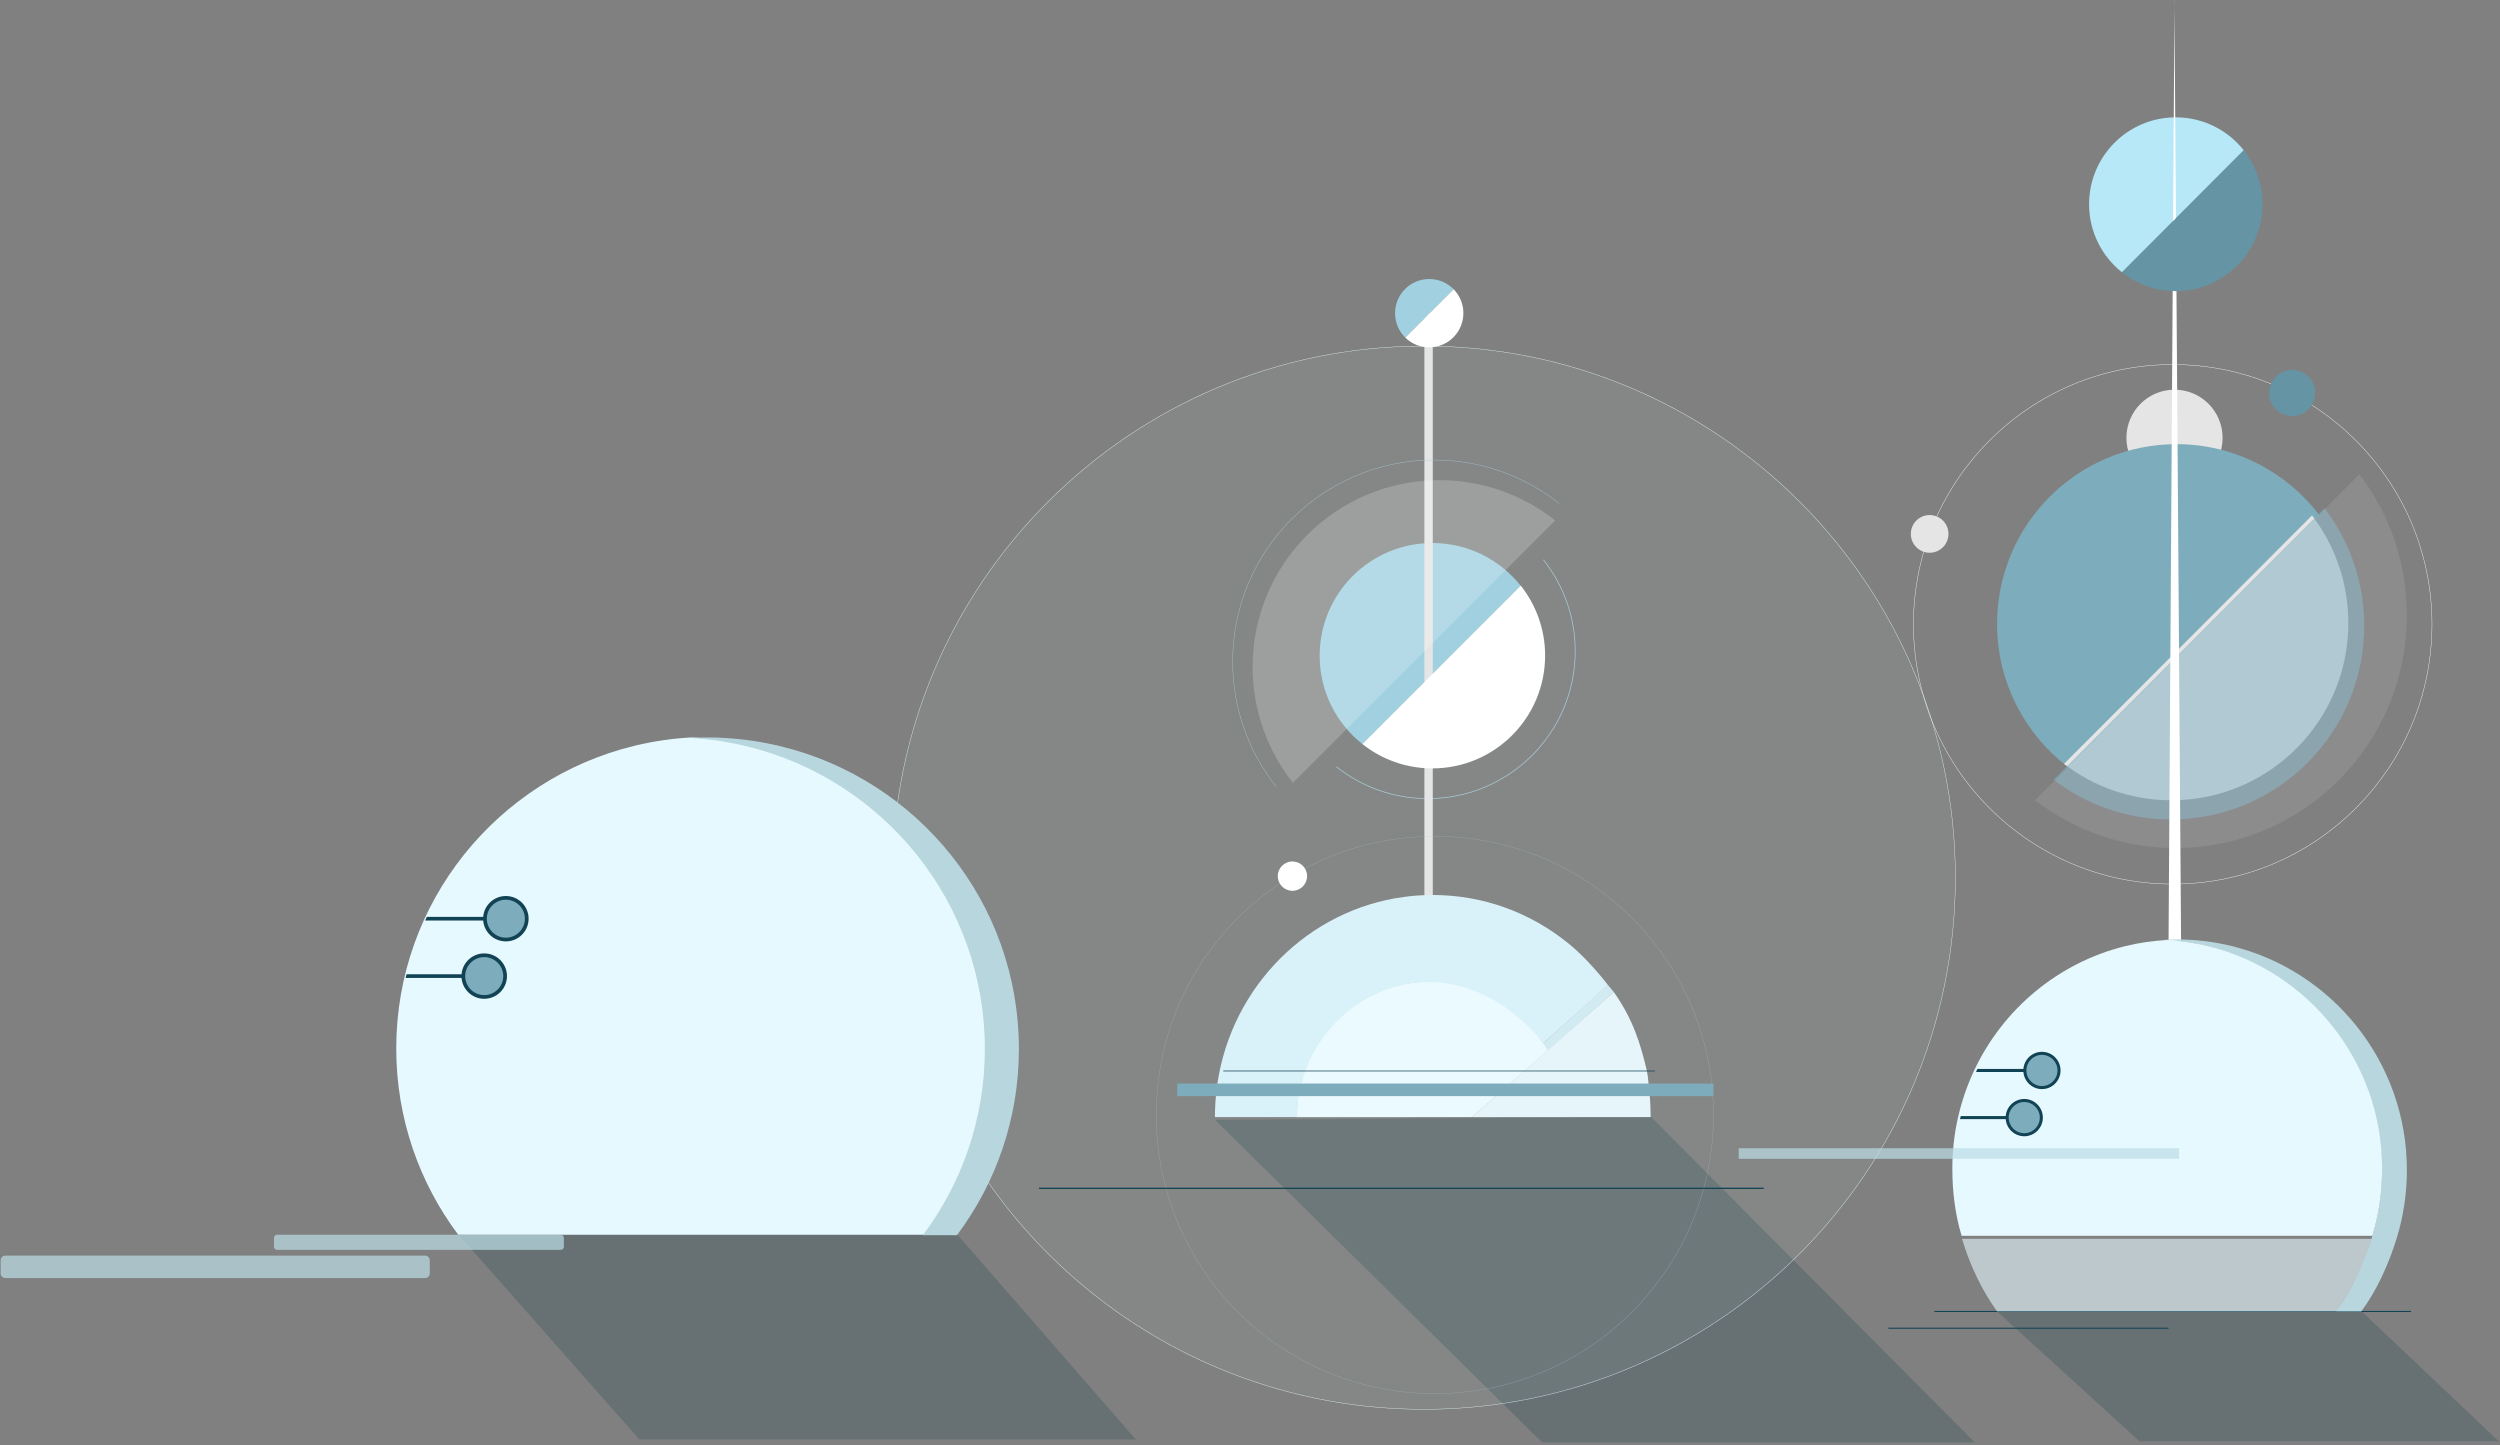 <svg xmlns="http://www.w3.org/2000/svg" width="673" height="389" viewBox="0 0 673 389">
  <rect x="0" y="0" width="673" height="389" fill="#808080" stroke="none"/>
  <g fill="none" fill-rule="evenodd" transform="translate(-1.603 .008)">
    <g transform="translate(241.817 75.104)">
      <path fill="#093749" d="M203.318,313.193 L86.842,313.193 L173.956,225.606 C173.956,225.606 291.942,226.329 291.4,226.329 L203.318,313.193 Z" opacity=".2" transform="matrix(-1 0 0 1 378.243 0)"/>
      <path fill="#E6F9FF" fill-opacity=".05" stroke="#E6F9FF" stroke-width=".1" d="M0.002,161.164 C0.002,82.123 64.064,18.048 143.09,18.048 C222.115,18.048 286.179,82.123 286.179,161.164 C286.179,240.204 222.115,304.279 143.09,304.279 C64.064,304.279 0.002,240.204 0.002,161.164 Z"/>
      <path fill="#A1D1E1" fill-rule="nonzero" d="M145.378,71.066 C128.622,71.066 115.038,84.653 115.038,101.412 C115.038,111.062 119.546,119.654 126.566,125.211 L169.173,82.597 C163.617,75.575 155.027,71.066 145.378,71.066"/>
      <path fill="#D2EAF1" fill-rule="nonzero" d="M175.139,205.794 C175.139,205.794 175.551,206.463 176.376,207.803 L194.228,191.95 C193.801,191.41 193.266,190.767 192.624,190.019 C180.967,200.535 175.139,205.794 175.139,205.794 Z"/>
      <path stroke="#A9CAD3" stroke-width=".2" d="M119.549,131.314 C126.313,136.67 134.856,139.875 144.153,139.875 C166.069,139.875 183.835,122.106 183.835,100.187 C183.835,90.888 180.629,82.344 175.273,75.578"/>
      <rect width="2.256" height="179.356" x="143.233" y="9.024" fill="#E5E5E5" fill-rule="nonzero"/>
      <path fill="#FFFFFF" fill-rule="nonzero" d="M96.992,104.433 C96.992,116.215 101.054,127.043 107.84,135.614 L178.446,64.994 C169.877,58.208 159.051,54.145 147.271,54.145 C119.504,54.145 96.992,76.66 96.992,104.433" opacity=".2"/>
      <path fill="#FFFFFF" fill-rule="nonzero" d="M175.728,101.374 C175.728,94.26 173.274,87.723 169.178,82.546 L126.542,125.19 C131.717,129.287 138.254,131.741 145.367,131.741 C162.134,131.741 175.728,118.145 175.728,101.374"/>
      <path stroke="#A9CAD3" stroke-width=".1" d="M179.5,60.425 C170.254,53.103 158.574,48.72 145.864,48.72 C115.902,48.72 91.615,73.012 91.615,102.979 C91.615,115.691 95.998,127.372 103.319,136.622"/>
      <path fill="#EBFAFF" fill-rule="nonzero" d="M108.835,225.62 L156.087,225.606 L176.47,207.709 C170.454,197.021 157.536,189.082 144.753,189.082 C125.002,189.082 108.835,205.495 108.835,225.62 Z"/>
      <path stroke="#A9CAD3" stroke-width=".1" d="M205.254,178.958 C211.271,186.714 215.801,195.633 218.384,205.109 C221.034,214.57 221.662,224.561 220.489,234.301 C219.299,244.047 216.153,253.55 211.29,262.082 C206.437,270.62 199.889,278.186 192.144,284.223 C184.405,290.268 175.467,294.775 165.994,297.374 C156.524,299.973 146.541,300.697 136.795,299.484 C127.044,298.292 117.538,295.145 108.998,290.285 C100.447,285.442 92.884,278.873 86.849,271.12 C80.812,263.367 76.313,254.421 73.719,244.943 C71.113,235.467 70.425,225.48 71.626,215.732 C72.823,205.981 75.978,196.476 80.847,187.946 C85.707,179.41 92.262,171.847 100.011,165.815 C107.753,159.776 116.695,155.275 126.166,152.683 C135.636,150.065 145.612,149.423 155.358,150.58 C165.102,151.802 174.587,154.959 183.13,159.798 C191.645,164.688 199.195,171.231 205.254,178.958" opacity=".503"/>
      <path fill="#FFFFFF" fill-rule="nonzero" d="M107.706,156.796 C109.887,156.796 111.654,158.564 111.654,160.744 C111.654,162.925 109.887,164.692 107.706,164.692 C105.526,164.692 103.759,162.925 103.759,160.744 C103.759,158.564 105.526,156.796 107.706,156.796 Z"/>
      <path fill="#D9F1F8" fill-rule="nonzero" d="M144.393,189.257 C163.335,189.257 175.247,205.661 175.191,205.767 L192.677,190.094 C190.097,186.717 186.219,182.426 182.998,179.685 C182.538,179.294 182.071,178.909 181.6,178.531 C171.643,170.57 159.099,165.82 145.465,165.82 C142.936,165.82 140.444,165.983 137.998,166.301 C137.021,166.427 136.05,166.578 135.087,166.754 C133.644,167.016 132.219,167.333 130.814,167.702 C105.996,174.214 87.536,196.884 86.861,224.062 C86.848,224.575 86.842,225.089 86.842,225.606 L108.972,225.606 C108.972,205.583 125.451,189.257 144.393,189.257 Z"/>
      <path fill="#E6F5FA" fill-rule="nonzero" d="M156.04,225.606 L180.451,225.606 C182.489,225.589 190.384,225.596 204.135,225.606 C204.135,223.569 204.066,221.555 203.864,219.57 C203.845,219.385 203.789,219.201 203.768,219.015 C203.56,217.152 203.559,215.314 203.182,213.508 C203.141,213.314 203.115,213.122 203.069,212.93 C201.414,205.92 199.427,199.316 194.217,191.93 L156.04,225.606 Z"/>
      <path fill="#A1D1E1" fill-rule="nonzero" d="M144.54,1.10930416e-14 C139.458,1.10930416e-14 135.338,4.121 135.338,9.203 C135.338,11.787 136.405,14.12 138.119,15.792 L151.128,2.781 C149.457,1.067 147.123,0 144.54,0"/>
      <path fill="#FFFFFF" fill-rule="nonzero" d="M144.52,18.395 C149.604,18.395 153.727,14.272 153.727,9.186 C153.727,6.685 152.73,4.42 151.112,2.76 L138.095,15.78 C139.754,17.397 142.019,18.395 144.52,18.395"/>
      <rect width="144.361" height="3.384" x="76.692" y="216.581" fill="#7DACBC" fill-rule="nonzero"/>
      <path stroke="#124354" stroke-width=".35" d="M39.474,244.782 L234.586,244.782"/>
      <path stroke="#124354" stroke-width=".2" d="M89.098,213.197 L205.263,213.197"/>
    </g>
    <g transform="translate(1.093 198.508)">
      <path fill="#093749" d="M123.972,189 L171.994,133.875 C171.135,133.875 306.822,133.875 306.279,133.875 L257.619,189 L123.972,189 Z" opacity=".2" transform="matrix(-1 0 0 1 430.253 0)"/>
      <path fill="#E6F9FF" fill-rule="nonzero" d="M186.658,0 C181.373,0.284 176.217,1.052 171.235,2.265 C134.468,11.22 107.179,44.292 107.179,83.725 C107.179,102.531 113.385,119.891 123.865,133.878 L249.451,133.878 C259.931,119.891 266.137,102.531 266.137,83.725 C266.137,44.292 238.848,11.22 202.081,2.265 C197.099,1.052 191.943,0.284 186.658,0 Z"/>
      <g fill="#BADDE5" fill-rule="nonzero" transform="matrix(-1 0 0 1 152.308 133.875)" opacity=".7">
        <path d="M150.38 11.658L37.341 11.658C36.657 11.658 36.103 11.105 36.103 10.422L36.103 6.862C36.103 6.178 36.657 5.625 37.341 5.625L150.38 5.625C151.065 5.625 151.62 6.178 151.62 6.862L151.62 10.422C151.62 11.105 151.065 11.658 150.38 11.658M77.202 4.075L.838 4.075C.376 4.075 0 3.702 0 3.24L0 .835C0 .373.376 0 .838 0L77.202 0C77.664 0 78.038.373 78.038.835L78.038 3.24C78.038 3.702 77.664 4.075 77.202 4.075"/>
      </g>
      <path fill="#B8D6DD" fill-rule="nonzero" d="M210.743,2.396 C204.329,0.833 197.631,0 190.737,0 C189.199,0 187.672,0.047 186.154,0.13 C191.44,0.414 196.596,1.182 201.577,2.396 C238.343,11.35 265.633,44.422 265.633,83.856 C265.633,102.661 259.427,120.021 248.947,134.008 L258.112,134.008 C268.591,120.021 274.798,102.661 274.798,83.856 C274.798,44.422 247.508,11.35 210.743,2.396"/>
      <g transform="translate(109.436 41.625)">
        <ellipse cx="21.436" cy="22.5" fill="#7DACBC" rx="5.641" ry="5.625"/>
        <ellipse cx="27.334" cy="7.185" fill="#7DACBC" rx="5.641" ry="5.625"/>
        <path fill="#124354" fill-rule="nonzero" d="M27.252,2.061 C24.426,2.061 22.126,4.355 22.126,7.174 C22.126,9.992 24.426,12.287 27.252,12.287 C30.077,12.287 32.376,9.992 32.376,7.174 C32.376,4.355 30.077,2.061 27.252,2.061 M27.252,13.285 C23.873,13.285 21.125,10.544 21.125,7.174 C21.125,3.805 23.873,1.063 27.252,1.063 C30.63,1.063 33.377,3.805 33.377,7.174 C33.377,10.544 30.63,13.285 27.252,13.285"/>
        <polygon fill="#124354" fill-rule="nonzero" points="5.978 6.675 21.704 6.675 21.704 7.673 5.538 7.673"/>
        <path fill="#124354" fill-rule="nonzero" d="M21.425,17.514 C18.599,17.514 16.301,19.808 16.301,22.627 C16.301,25.445 18.599,27.739 21.425,27.739 C24.251,27.739 26.551,25.445 26.551,22.627 C26.551,19.808 24.251,17.514 21.425,17.514 M21.425,28.737 C18.047,28.737 15.3,25.996 15.3,22.627 C15.3,19.256 18.047,16.515 21.425,16.515 C24.803,16.515 27.551,19.256 27.551,22.627 C27.551,25.996 24.803,28.737 21.425,28.737"/>
        <polygon fill="#124354" fill-rule="nonzero" points=".524 22.127 15.878 22.127 15.878 23.125 .255 23.125"/>
      </g>
    </g>
    <g transform="translate(469.429)">
      <path fill="#093749" d="M69.824,388 C94.508,364.626 106.85,352.939 106.85,352.939 C106.85,352.939 139.525,352.982 204.874,353.07 L166.573,388 L69.824,388 Z" opacity=".2" transform="matrix(-1 0 0 1 274.698 0)"/>
      <path fill="#E5E5E5" fill-rule="nonzero" d="M104.606,117.866 C104.606,110.703 110.402,104.895 117.551,104.895 C124.701,104.895 130.497,110.703 130.497,117.866 C130.497,125.03 124.701,130.837 117.551,130.837 C110.402,130.837 104.606,125.03 104.606,117.866"/>
      <path fill="#7DACBC" fill-rule="nonzero" d="M118.091,119.558 C91.416,119.558 69.792,141.225 69.792,167.953 C69.792,183.63 77.235,197.564 88.769,206.407 L156.47,138.573 C147.643,127.015 133.737,119.558 118.091,119.558"/>
      <path fill="#E5E5E5" fill-rule="nonzero" d="M164.35,167.705 C164.35,156.808 160.702,146.766 154.567,138.733 L87.803,205.627 C95.82,211.775 105.844,215.43 116.719,215.43 C143.025,215.43 164.35,194.063 164.35,167.705"/>
      <path fill="#7DACBC" fill-opacity=".6" fill-rule="nonzero" d="M168.623,168.446 C168.623,156.54 164.637,145.567 157.934,136.789 L84.989,209.879 C93.749,216.596 104.699,220.59 116.582,220.59 C145.323,220.59 168.623,197.244 168.623,168.446"/>
      <path fill="#FFFFFF" fill-rule="nonzero" d="M180.105,165.65 C180.105,151.352 175.334,138.174 167.311,127.632 L80.001,215.413 C90.486,223.479 103.593,228.275 117.815,228.275 C152.218,228.275 180.105,200.237 180.105,165.65" opacity=".1"/>
      <path fill="#B7E8F8" fill-rule="nonzero" d="M117.9,31.581 C105.008,31.581 94.557,42.053 94.557,54.97 C94.557,62.409 98.027,69.03 103.427,73.314 L136.208,40.469 C131.933,35.057 125.324,31.581 117.9,31.581"/>
      <polygon fill="#FFFFFF" fill-rule="nonzero" points="119.322 253.779 115.945 253.779 117.551 0 117.524 0 119.322 253.779"/>
      <path fill="#6594A4" fill-rule="nonzero" d="M141.245,54.95 C141.245,49.462 139.356,44.421 136.202,40.43 L103.383,73.315 C107.367,76.476 112.399,78.366 117.874,78.366 C130.78,78.366 141.245,67.882 141.245,54.95"/>
      <path stroke="#FFFFFF" stroke-width=".1" d="M47.279,168.059 C47.279,129.437 78.526,98.128 117.071,98.128 C155.616,98.128 186.863,129.437 186.863,168.059 C186.863,206.68 155.616,237.988 117.071,237.988 C78.526,237.988 47.279,206.68 47.279,168.059 Z"/>
      <path stroke="#124354" stroke-width=".29" d="M52.907 353.035L181.235 353.035M40.525 357.547L115.945 357.547"/>
      <path fill="#B8D6DD" fill-rule="nonzero" d="M118.194,252.889 C117.062,252.889 115.937,252.924 114.82,252.985 C118.712,253.196 122.51,253.764 126.179,254.663 C153.259,261.296 173.359,285.79 173.359,314.998 C173.359,321.363 172.402,327.501 170.629,333.283 C168.523,340.154 165.261,347.415 161.069,353.041 L167.819,353.041 C172.012,347.415 175.272,340.154 177.379,333.283 C179.152,327.501 180.109,321.363 180.109,314.998 C180.109,285.79 160.009,261.296 132.93,254.663 C128.207,253.506 123.272,252.889 118.194,252.889 Z"/>
      <path fill="#E6F9FF" fill-rule="nonzero" d="M161.129,353.038 C165.268,347.266 168.489,340.527 170.568,333.478 L60.353,333.478 C62.433,340.527 65.653,347.265 69.792,353.037 L161.129,353.038 Z" opacity=".6"/>
      <path fill="#E6F9FF" d="M126.661,254.704 C123.043,253.813 119.299,253.249 115.461,253.04 C111.623,253.249 107.879,253.813 104.26,254.704 C86.21,259.151 71.308,271.693 63.546,288.301 C59.786,296.429 57.744,305.241 57.744,314.536 C57.744,320.848 58.498,326.935 60.246,332.668 L170.821,332.668 C172.569,326.935 173.437,320.848 173.437,314.536 C173.437,285.572 153.361,261.281 126.661,254.704 Z"/>
      <path fill="#E5E5E5" fill-rule="nonzero" d="M46.57,143.718 C46.57,140.915 48.838,138.642 51.636,138.642 C54.433,138.642 56.701,140.915 56.701,143.718 C56.701,146.52 54.433,148.793 51.636,148.793 C48.838,148.793 46.57,146.52 46.57,143.718"/>
      <path fill="#6594A4" fill-rule="nonzero" d="M143.031,105.794 C143.031,102.367 145.802,99.59 149.222,99.59 C152.641,99.59 155.414,102.367 155.414,105.794 C155.414,109.22 152.641,111.997 149.222,111.997 C145.802,111.997 143.031,109.22 143.031,105.794"/>
      <g transform="translate(59.588 282.268)">
        <ellipse cx="17.523" cy="18.482" fill="#7DACBC" rx="4.611" ry="4.62"/>
        <ellipse cx="22.345" cy="5.902" fill="#7DACBC" rx="4.611" ry="4.62"/>
        <path fill="#124354" fill-rule="nonzero" d="M22.277,1.693 C19.967,1.693 18.087,3.577 18.087,5.893 C18.087,8.208 19.967,10.093 22.277,10.093 C24.587,10.093 26.466,8.208 26.466,5.893 C26.466,3.577 24.587,1.693 22.277,1.693 M22.277,10.912 C19.516,10.912 17.269,8.661 17.269,5.893 C17.269,3.125 19.516,0.873 22.277,0.873 C25.039,0.873 27.285,3.125 27.285,5.893 C27.285,8.661 25.039,10.912 22.277,10.912"/>
        <polygon fill="#124354" fill-rule="nonzero" points="4.886 5.483 17.742 5.483 17.742 6.303 4.527 6.303"/>
        <path fill="#124354" fill-rule="nonzero" d="M17.514,14.386 C15.204,14.386 13.325,16.27 13.325,18.586 C13.325,20.901 15.204,22.786 17.514,22.786 C19.824,22.786 21.705,20.901 21.705,18.586 C21.705,16.27 19.824,14.386 17.514,14.386 M17.514,23.605 C14.753,23.605 12.507,21.354 12.507,18.586 C12.507,15.817 14.753,13.566 17.514,13.566 C20.276,13.566 22.523,15.817 22.523,18.586 C22.523,21.354 20.276,23.605 17.514,23.605"/>
        <polygon fill="#124354" fill-rule="nonzero" points=".429 18.176 12.98 18.176 12.98 18.995 .208 18.995"/>
      </g>
      <rect width="118.547" height="2.853" x=".236" y="309.094" fill="#BADDE5" fill-rule="nonzero" opacity=".703"/>
    </g>
  </g>
</svg>
